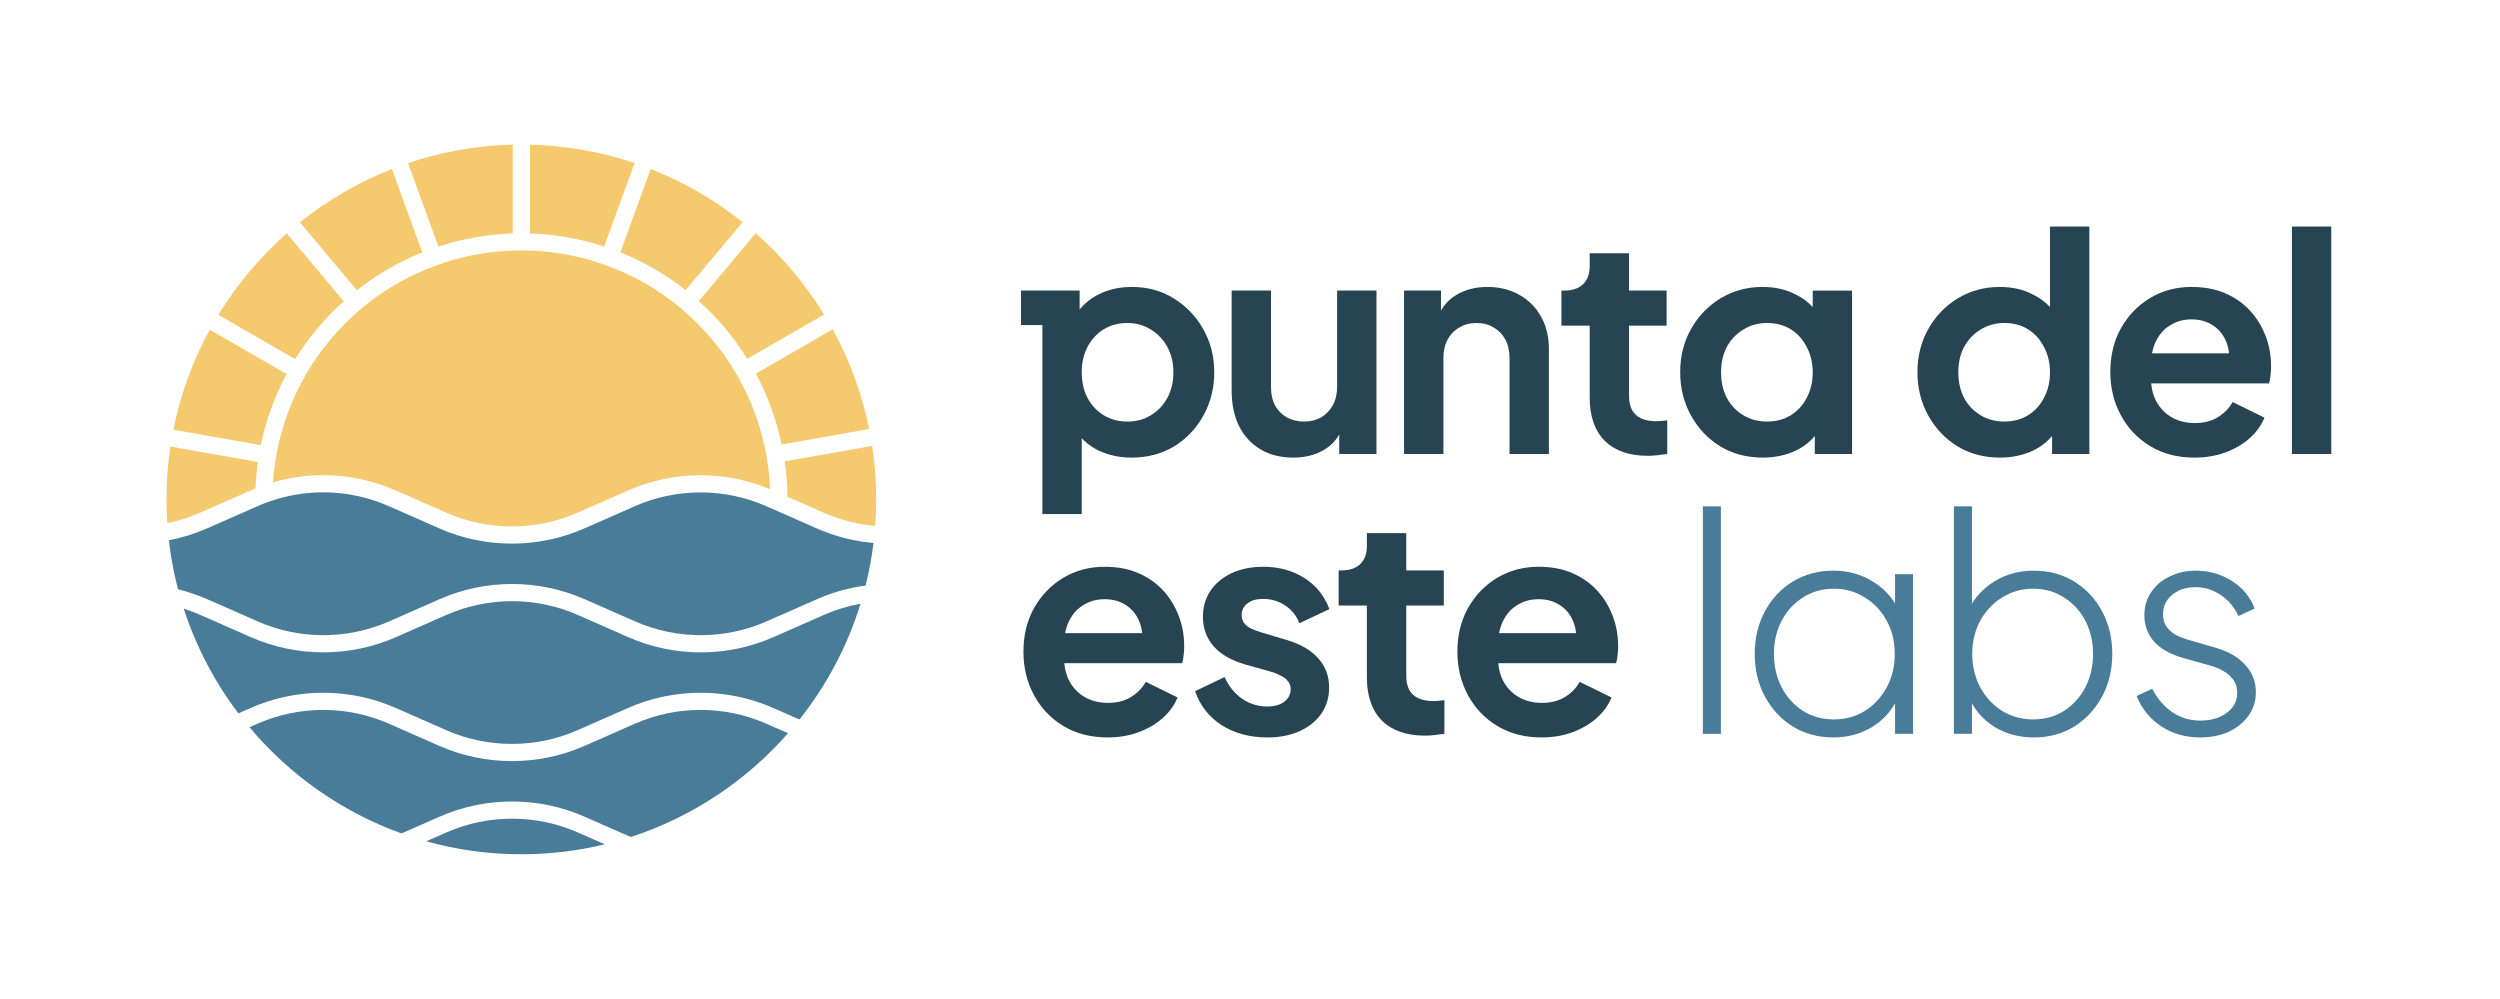 <svg width="916" height="366" viewBox="0 0 916 366" fill="none" xmlns="http://www.w3.org/2000/svg">
<path d="M806.182 270.196C800.75 270.196 795.98 268.838 791.869 266.122C787.759 263.406 784.75 259.7 782.841 255.002L788.566 252.36C790.401 255.956 792.86 258.819 795.943 260.947C799.026 263.003 802.439 264.03 806.182 264.03C809.999 264.03 813.191 263.113 815.76 261.278C818.403 259.369 819.724 256.874 819.724 253.791C819.724 251.883 819.21 250.268 818.182 248.947C817.228 247.626 815.98 246.561 814.439 245.754C812.898 244.873 811.246 244.213 809.485 243.772L800.457 241.24C795.392 239.845 791.649 237.79 789.227 235.075C786.878 232.359 785.704 229.166 785.704 225.496C785.704 222.193 786.548 219.331 788.236 216.909C789.924 214.413 792.2 212.505 795.062 211.184C797.925 209.789 801.081 209.092 804.53 209.092C809.375 209.092 813.779 210.339 817.742 212.835C821.706 215.331 824.495 218.707 826.109 222.964L820.164 225.716C818.623 222.413 816.458 219.845 813.668 218.01C810.879 216.101 807.797 215.147 804.42 215.147C800.897 215.147 798.035 216.101 795.833 218.01C793.631 219.845 792.53 222.193 792.53 225.056C792.53 226.891 792.97 228.432 793.851 229.68C794.732 230.854 795.869 231.845 797.264 232.652C798.732 233.386 800.237 233.974 801.778 234.414L811.577 237.277C816.348 238.598 820.017 240.69 822.586 243.552C825.229 246.415 826.55 249.791 826.55 253.681C826.55 256.837 825.669 259.663 823.908 262.158C822.146 264.654 819.724 266.636 816.641 268.104C813.558 269.498 810.072 270.196 806.182 270.196Z" fill="#487C99"/>
<path d="M745.199 270.197C739.841 270.197 735.034 268.912 730.777 266.343C726.593 263.701 723.473 260.104 721.418 255.554L722.519 254.012V268.876H715.913V185.532H722.519V225.167L721.418 223.075C723.62 218.818 726.776 215.442 730.887 212.946C735.07 210.377 739.841 209.093 745.199 209.093C750.704 209.093 755.622 210.414 759.952 213.056C764.283 215.699 767.696 219.332 770.191 223.956C772.687 228.58 773.935 233.791 773.935 239.59C773.935 245.388 772.687 250.599 770.191 255.224C767.696 259.848 764.283 263.518 759.952 266.233C755.622 268.876 750.704 270.197 745.199 270.197ZM744.979 263.591C749.163 263.591 752.906 262.563 756.209 260.508C759.512 258.38 762.118 255.517 764.026 251.921C765.934 248.251 766.888 244.14 766.888 239.59C766.888 235.039 765.934 230.965 764.026 227.369C762.118 223.772 759.512 220.947 756.209 218.892C752.906 216.763 749.163 215.699 744.979 215.699C740.795 215.699 737.015 216.763 733.639 218.892C730.263 220.947 727.584 223.772 725.602 227.369C723.62 230.965 722.629 235.039 722.629 239.59C722.629 244.14 723.62 248.251 725.602 251.921C727.584 255.517 730.263 258.38 733.639 260.508C737.015 262.563 740.795 263.591 744.979 263.591Z" fill="#487C99"/>
<path d="M623.927 268.876V185.532H630.533V268.876H623.927Z" fill="#487C99"/>
<path fill-rule="evenodd" clip-rule="evenodd" d="M694.346 210.386V221.099C692.282 217.76 689.492 215.042 685.978 212.946C681.795 210.377 677.024 209.093 671.666 209.093C666.234 209.093 661.317 210.414 656.913 213.056C652.582 215.699 649.169 219.332 646.674 223.956C644.178 228.58 642.93 233.791 642.93 239.59C642.93 245.388 644.178 250.599 646.674 255.224C649.169 259.848 652.582 263.518 656.913 266.233C661.317 268.876 666.234 270.197 671.666 270.197C677.024 270.197 681.795 268.912 685.978 266.343C689.537 264.135 692.326 261.259 694.346 257.718V268.876H700.952V210.386H694.346ZM683.226 260.508C679.923 262.563 676.143 263.591 671.886 263.591C667.702 263.591 663.959 262.563 660.656 260.508C657.353 258.38 654.747 255.517 652.839 251.921C650.931 248.251 649.977 244.14 649.977 239.59C649.977 235.039 650.931 230.965 652.839 227.369C654.747 223.772 657.353 220.947 660.656 218.892C663.959 216.763 667.702 215.699 671.886 215.699C676.143 215.699 679.923 216.763 683.226 218.892C686.602 220.947 689.281 223.772 691.263 227.369C693.245 230.965 694.236 235.039 694.236 239.59C694.236 244.14 693.245 248.251 691.263 251.921C689.281 255.517 686.602 258.38 683.226 260.508Z" fill="#487C99"/>
<path d="M564.815 270.196C558.65 270.196 553.255 268.801 548.631 266.012C544.007 263.223 540.411 259.443 537.842 254.672C535.273 249.901 533.988 244.617 533.988 238.818C533.988 232.8 535.273 227.478 537.842 222.854C540.484 218.157 544.044 214.45 548.521 211.734C553.072 209.019 558.136 207.661 563.714 207.661C568.412 207.661 572.522 208.431 576.045 209.973C579.642 211.514 582.688 213.643 585.183 216.358C587.679 219.074 589.587 222.194 590.908 225.717C592.23 229.166 592.89 232.91 592.89 236.947C592.89 237.974 592.817 239.038 592.67 240.139C592.597 241.24 592.413 242.194 592.12 243.002H545.879V231.992H583.972L577.146 237.167C577.807 233.79 577.623 230.781 576.596 228.139C575.642 225.496 574.027 223.405 571.752 221.863C569.55 220.322 566.871 219.551 563.714 219.551C560.705 219.551 558.026 220.322 555.677 221.863C553.329 223.331 551.53 225.533 550.283 228.469C549.108 231.332 548.668 234.818 548.961 238.928C548.668 242.598 549.145 245.864 550.393 248.727C551.714 251.516 553.622 253.681 556.118 255.223C558.687 256.764 561.623 257.535 564.926 257.535C568.228 257.535 571.018 256.837 573.293 255.443C575.642 254.048 577.477 252.177 578.798 249.828L590.468 255.553C589.294 258.415 587.459 260.948 584.963 263.15C582.468 265.352 579.495 267.076 576.045 268.324C572.669 269.572 568.926 270.196 564.815 270.196Z" fill="#274453"/>
<path d="M522.075 269.535C515.323 269.535 510.075 267.7 506.332 264.03C502.662 260.287 500.827 255.039 500.827 248.287V221.863H490.478V208.982H491.579C494.514 208.982 496.79 208.211 498.405 206.67C500.019 205.129 500.827 202.89 500.827 199.954V195.33H515.249V208.982H529.012V221.863H515.249V247.516C515.249 249.498 515.58 251.186 516.24 252.58C516.974 253.975 518.075 255.039 519.543 255.773C521.085 256.507 523.03 256.874 525.378 256.874C525.892 256.874 526.479 256.837 527.14 256.764C527.874 256.691 528.571 256.617 529.232 256.544V268.875C528.204 269.022 527.03 269.168 525.709 269.315C524.387 269.462 523.176 269.535 522.075 269.535Z" fill="#274453"/>
<path d="M464.31 270.196C457.925 270.196 452.346 268.691 447.576 265.682C442.878 262.599 439.649 258.452 437.887 253.241L448.677 248.066C450.218 251.443 452.346 254.085 455.062 255.993C457.851 257.902 460.934 258.856 464.31 258.856C466.953 258.856 469.045 258.269 470.586 257.094C472.127 255.92 472.898 254.379 472.898 252.47C472.898 251.296 472.568 250.342 471.907 249.608C471.32 248.8 470.476 248.14 469.375 247.626C468.347 247.039 467.21 246.562 465.962 246.195L456.163 243.442C451.099 241.974 447.245 239.736 444.603 236.726C442.034 233.717 440.75 230.157 440.75 226.047C440.75 222.377 441.667 219.184 443.502 216.468C445.41 213.679 448.016 211.514 451.319 209.973C454.695 208.431 458.549 207.661 462.879 207.661C468.531 207.661 473.522 209.019 477.852 211.734C482.183 214.45 485.266 218.267 487.1 223.184L476.091 228.359C475.063 225.643 473.338 223.478 470.916 221.863C468.494 220.248 465.778 219.441 462.769 219.441C460.347 219.441 458.439 219.992 457.044 221.093C455.649 222.194 454.952 223.625 454.952 225.386C454.952 226.487 455.246 227.441 455.833 228.249C456.42 229.056 457.227 229.717 458.255 230.231C459.356 230.744 460.604 231.221 461.998 231.662L471.577 234.524C476.494 235.992 480.274 238.194 482.917 241.13C485.633 244.066 486.99 247.663 486.99 251.92C486.99 255.516 486.036 258.709 484.128 261.498C482.22 264.214 479.577 266.342 476.201 267.884C472.825 269.425 468.861 270.196 464.31 270.196Z" fill="#274453"/>
<path d="M405.816 270.196C399.65 270.196 394.255 268.801 389.631 266.012C385.007 263.223 381.411 259.443 378.842 254.672C376.273 249.901 374.988 244.617 374.988 238.818C374.988 232.8 376.273 227.478 378.842 222.854C381.484 218.157 385.044 214.45 389.521 211.734C394.072 209.019 399.136 207.661 404.715 207.661C409.412 207.661 413.522 208.431 417.046 209.973C420.642 211.514 423.688 213.643 426.184 216.358C428.679 219.074 430.587 222.194 431.909 225.717C433.23 229.166 433.89 232.91 433.89 236.947C433.89 237.974 433.817 239.038 433.67 240.139C433.597 241.24 433.413 242.194 433.12 243.002H386.879V231.992H424.973L418.146 237.167C418.807 233.79 418.624 230.781 417.596 228.139C416.642 225.496 415.027 223.405 412.752 221.863C410.55 220.322 407.871 219.551 404.715 219.551C401.705 219.551 399.026 220.322 396.678 221.863C394.329 223.331 392.531 225.533 391.283 228.469C390.108 231.332 389.668 234.818 389.962 238.928C389.668 242.598 390.145 245.864 391.393 248.727C392.714 251.516 394.622 253.681 397.118 255.223C399.687 256.764 402.623 257.535 405.926 257.535C409.229 257.535 412.018 256.837 414.293 255.443C416.642 254.048 418.477 252.177 419.798 249.828L431.468 255.553C430.294 258.415 428.459 260.948 425.963 263.15C423.468 265.352 420.495 267.076 417.046 268.324C413.669 269.572 409.926 270.196 405.816 270.196Z" fill="#274453"/>
<path d="M839.759 166.348V83.005H854.181V166.348H839.759Z" fill="#274453"/>
<path d="M804.053 167.668C797.888 167.668 792.493 166.273 787.869 163.484C783.245 160.695 779.648 156.915 777.079 152.144C774.51 147.373 773.226 142.089 773.226 136.29C773.226 130.272 774.51 124.95 777.079 120.326C779.722 115.629 783.281 111.922 787.759 109.206C792.309 106.491 797.374 105.133 802.952 105.133C807.65 105.133 811.76 105.904 815.283 107.445C818.879 108.986 821.926 111.115 824.421 113.831C826.917 116.546 828.825 119.666 830.146 123.189C831.467 126.638 832.128 130.382 832.128 134.419C832.128 135.446 832.054 136.511 831.908 137.611C831.834 138.712 831.651 139.667 831.357 140.474H785.116V129.464H823.21L816.384 134.639C817.045 131.263 816.861 128.253 815.833 125.611C814.879 122.969 813.265 120.877 810.989 119.335C808.787 117.794 806.108 117.023 802.952 117.023C799.943 117.023 797.264 117.794 794.915 119.335C792.566 120.803 790.768 123.005 789.52 125.941C788.346 128.804 787.905 132.29 788.199 136.4C787.905 140.07 788.383 143.337 789.63 146.199C790.952 148.988 792.86 151.153 795.355 152.695C797.924 154.236 800.86 155.007 804.163 155.007C807.466 155.007 810.255 154.31 812.531 152.915C814.879 151.52 816.714 149.649 818.035 147.3L829.706 153.025C828.531 155.888 826.696 158.42 824.201 160.622C821.705 162.824 818.733 164.549 815.283 165.796C811.907 167.044 808.163 167.668 804.053 167.668Z" fill="#274453"/>
<path d="M732.835 167.669C727.036 167.669 721.861 166.311 717.311 163.596C712.76 160.806 709.164 157.026 706.521 152.256C703.879 147.485 702.558 142.2 702.558 136.402C702.558 130.53 703.879 125.245 706.521 120.548C709.164 115.85 712.76 112.107 717.311 109.318C721.935 106.529 727.073 105.134 732.724 105.134C737.275 105.134 741.312 106.052 744.835 107.887C748.432 109.648 751.257 112.144 753.313 115.373L751.111 118.346V83.005H765.533V166.348H751.881V154.788L753.423 157.65C751.368 160.88 748.505 163.375 744.835 165.137C741.165 166.825 737.165 167.669 732.835 167.669ZM734.376 154.458C737.679 154.458 740.578 153.687 743.074 152.146C745.569 150.604 747.514 148.476 748.909 145.76C750.377 143.044 751.111 139.925 751.111 136.402C751.111 132.952 750.377 129.869 748.909 127.154C747.514 124.364 745.569 122.199 743.074 120.658C740.578 119.116 737.679 118.346 734.376 118.346C731.146 118.346 728.247 119.153 725.678 120.768C723.109 122.309 721.091 124.438 719.623 127.154C718.228 129.796 717.531 132.879 717.531 136.402C717.531 139.925 718.228 143.044 719.623 145.76C721.091 148.476 723.109 150.604 725.678 152.146C728.247 153.687 731.146 154.458 734.376 154.458Z" fill="#274453"/>
<path d="M603.711 167.007C596.958 167.007 591.71 165.173 587.967 161.503C584.297 157.759 582.462 152.511 582.462 145.759V119.335H572.113V106.454H573.214C576.15 106.454 578.425 105.683 580.04 104.142C581.655 102.601 582.462 100.362 582.462 97.426V92.802H596.885V106.454H610.647V119.335H596.885V144.988C596.885 146.97 597.215 148.658 597.876 150.053C598.61 151.447 599.711 152.511 601.179 153.245C602.72 153.979 604.665 154.346 607.014 154.346C607.528 154.346 608.115 154.31 608.775 154.236C609.509 154.163 610.207 154.089 610.867 154.016V166.347C609.84 166.494 608.665 166.64 607.344 166.787C606.023 166.934 604.812 167.007 603.711 167.007Z" fill="#274453"/>
<path d="M514.447 166.347V106.454H527.989V118.234L526.888 116.143C528.283 112.546 530.558 109.83 533.714 107.995C536.944 106.087 540.687 105.133 544.944 105.133C549.348 105.133 553.238 106.087 556.614 107.995C560.064 109.904 562.743 112.583 564.651 116.032C566.56 119.409 567.514 123.336 567.514 127.813V166.347H553.091V131.226C553.091 128.584 552.577 126.308 551.55 124.4C550.522 122.491 549.091 121.024 547.256 119.996C545.494 118.895 543.403 118.345 540.98 118.345C538.632 118.345 536.54 118.895 534.705 119.996C532.87 121.024 531.439 122.491 530.411 124.4C529.384 126.308 528.87 128.584 528.87 131.226V166.347H514.447Z" fill="#274453"/>
<path d="M473.846 167.669C469.222 167.669 465.185 166.642 461.735 164.587C458.359 162.531 455.754 159.669 453.919 155.999C452.157 152.329 451.276 148.035 451.276 143.118V106.455H465.699V141.907C465.699 144.402 466.176 146.604 467.13 148.512C468.158 150.347 469.589 151.815 471.424 152.916C473.332 153.944 475.461 154.458 477.81 154.458C480.158 154.458 482.25 153.944 484.085 152.916C485.92 151.815 487.351 150.311 488.379 148.402C489.407 146.494 489.92 144.219 489.92 141.576V106.455H504.343V166.348H490.691V154.568L491.902 156.66C490.508 160.329 488.196 163.082 484.966 164.917C481.81 166.752 478.103 167.669 473.846 167.669Z" fill="#274453"/>
<path d="M381.924 188.366V119.115H374.107V106.454H395.576V118.345L394.145 115.372C396.2 112.142 398.989 109.647 402.512 107.885C406.109 106.05 410.183 105.133 414.733 105.133C420.458 105.133 425.56 106.527 430.037 109.317C434.587 112.106 438.184 115.849 440.826 120.546C443.542 125.244 444.9 130.529 444.9 136.4C444.9 142.199 443.579 147.484 440.936 152.254C438.294 157.025 434.698 160.805 430.147 163.594C425.596 166.31 420.422 167.668 414.623 167.668C410.293 167.668 406.293 166.824 402.623 165.136C399.026 163.374 396.164 160.879 394.035 157.649L396.347 154.787V188.366H381.924ZM413.082 154.456C416.311 154.456 419.174 153.686 421.669 152.144C424.238 150.603 426.257 148.474 427.725 145.759C429.193 143.043 429.927 139.924 429.927 136.4C429.927 132.877 429.193 129.795 427.725 127.152C426.257 124.437 424.238 122.308 421.669 120.767C419.174 119.152 416.311 118.345 413.082 118.345C409.852 118.345 406.953 119.115 404.384 120.657C401.889 122.198 399.907 124.363 398.439 127.152C397.044 129.868 396.347 132.951 396.347 136.4C396.347 139.924 397.044 143.043 398.439 145.759C399.907 148.474 401.889 150.603 404.384 152.144C406.953 153.686 409.852 154.456 413.082 154.456Z" fill="#274453"/>
<path fill-rule="evenodd" clip-rule="evenodd" d="M664.177 106.482V112.507C662.442 110.626 660.35 109.086 657.901 107.887C654.378 106.052 650.341 105.134 645.79 105.134C640.139 105.134 635.001 106.529 630.377 109.318C625.826 112.107 622.23 115.85 619.587 120.548C616.945 125.245 615.624 130.53 615.624 136.402C615.624 142.2 616.945 147.485 619.587 152.256C622.23 157.026 625.826 160.806 630.377 163.596C634.927 166.311 640.102 167.669 645.9 167.669C650.231 167.669 654.231 166.825 657.901 165.137C660.729 163.779 663.078 161.986 664.947 159.757V166.348H678.599V106.482H664.177ZM656.139 152.146C653.644 153.687 650.745 154.458 647.442 154.458C644.212 154.458 641.313 153.687 638.744 152.146C636.175 150.604 634.157 148.476 632.689 145.76C631.294 143.044 630.597 139.925 630.597 136.402C630.597 132.879 631.294 129.796 632.689 127.154C634.157 124.438 636.175 122.309 638.744 120.768C641.313 119.153 644.212 118.346 647.442 118.346C650.745 118.346 653.644 119.116 656.139 120.658C658.635 122.199 660.58 124.364 661.975 127.154C663.443 129.869 664.177 132.952 664.177 136.402C664.177 139.925 663.443 143.044 661.975 145.76C660.58 148.476 658.635 150.604 656.139 152.146Z" fill="#274453"/>
<path d="M221.604 309.359C211.783 311.74 201.541 313 191.02 313C178.948 313 167.266 311.34 156.164 308.249L163.566 304.999C178.858 298.278 196.391 298.278 211.683 304.999L221.604 309.359Z" fill="#487C99"/>
<path d="M288.735 268.653C273.453 286.066 253.609 299.358 231.106 306.679L214.223 299.248C197.321 291.807 177.928 291.807 161.025 299.248L147.103 305.369C125.24 297.498 106.077 283.926 91.415 266.453L94.365 265.153C109.647 258.432 127.19 258.432 142.482 265.153L160.965 273.294C169.416 277.015 178.488 278.865 187.569 278.865C196.651 278.865 205.702 277.015 214.153 273.294L232.646 265.153C247.929 258.432 265.471 258.432 280.764 265.153L288.735 268.653Z" fill="#487C99"/>
<path d="M315.299 221.196C310.498 236.789 302.837 251.131 292.926 263.633L283.304 259.402C266.412 251.961 247.019 251.961 230.106 259.402L211.623 267.533C196.331 274.254 178.788 274.254 163.506 267.533L145.013 259.402C128.11 251.961 108.727 251.961 91.825 259.402L87.344 261.372C78.663 249.921 71.842 236.979 67.321 223.026C69.381 223.676 71.422 224.437 73.402 225.307L91.885 233.448C108.787 240.879 128.18 240.879 145.083 233.448L163.566 225.307C178.858 218.586 196.391 218.586 211.683 225.307L230.166 233.448C238.617 237.169 247.689 239.029 256.77 239.029C265.851 239.029 274.913 237.169 283.364 233.448L301.847 225.307C306.178 223.406 310.688 222.026 315.299 221.196Z" fill="#487C99"/>
<path d="M320.06 198.942C319.4 204.243 318.43 209.454 317.159 214.555C311.008 215.365 305.028 217.035 299.307 219.555L280.824 227.687C265.541 234.408 247.999 234.408 232.706 227.687L214.224 219.555C197.321 212.114 177.928 212.114 161.025 219.555L142.543 227.687C127.25 234.408 109.707 234.408 94.425 227.687L75.942 219.555C72.482 218.035 68.881 216.825 65.221 215.915C63.7 210.084 62.57 204.093 61.87 197.972C66.671 197.042 71.362 195.582 75.872 193.601L94.375 185.45C95.465 184.97 96.596 184.51 97.746 184.09C112.348 178.709 128.23 179.209 142.473 185.46L160.955 193.601C169.407 197.322 178.478 199.182 187.559 199.182C196.641 199.182 205.692 197.322 214.144 193.601L232.636 185.46C247.929 178.739 265.461 178.739 280.754 185.46L281.654 185.86L299.267 193.611L299.427 193.671C299.857 193.861 300.287 194.051 300.737 194.231L302.437 194.901C303.067 195.152 303.707 195.372 304.287 195.572C304.768 195.752 305.238 195.902 305.708 196.042C306.198 196.202 306.708 196.362 307.198 196.502L307.358 196.552C307.898 196.712 308.448 196.862 308.988 197.012L309.158 197.052C309.668 197.202 310.188 197.322 310.658 197.422L310.798 197.462C311.329 197.582 311.839 197.702 312.289 197.782C312.629 197.862 312.959 197.932 313.299 197.992L314.529 198.212C314.939 198.292 315.329 198.362 315.739 198.412C316.629 198.552 317.689 198.702 318.77 198.812C319.11 198.852 319.43 198.882 319.77 198.902C319.86 198.922 319.96 198.932 320.05 198.942H320.06Z" fill="#487C99"/>
<path d="M62.43 163.637C61.49 169.948 61 176.409 61 182.98C61 185.91 61.1 188.801 61.29 191.671C65.421 190.831 69.461 189.551 73.342 187.841L91.825 179.71C92.415 179.449 93.005 179.199 93.615 178.939C93.755 175.699 94.035 172.488 94.485 169.288L62.43 163.637ZM76.862 120.8C70.671 132.102 66.121 144.424 63.52 157.436L95.545 163.087C96.785 157.146 98.576 151.325 100.926 145.674C102.156 142.714 103.507 139.843 104.997 137.043L76.862 120.8ZM105.067 85.505C95.305 94.126 86.844 104.178 80.003 115.35L108.157 131.602C112.078 125.261 116.719 119.37 122.059 114.029C123.32 112.769 124.62 111.559 125.93 110.379L105.067 85.505ZM143.593 61.911C131.341 66.742 119.999 73.363 109.888 81.464L130.771 106.338C137.742 100.847 145.413 96.327 153.694 92.886C154.044 92.756 154.384 92.636 154.724 92.496L143.593 61.911ZM149.504 59.761L160.635 90.356C169.447 87.455 178.568 85.845 187.869 85.545V53C174.487 53.33 161.605 55.68 149.504 59.761ZM194.161 53V85.545C203.452 85.845 212.573 87.445 221.375 90.336L232.506 59.751C220.415 55.68 207.543 53.33 194.161 53ZM238.417 61.911L227.296 92.486C227.636 92.626 227.986 92.756 228.336 92.886C236.597 96.317 244.248 100.817 251.209 106.298L272.092 81.414C261.981 73.333 250.659 66.712 238.417 61.911ZM276.903 85.465L256.05 110.329C257.38 111.519 258.69 112.759 259.971 114.029C265.271 119.33 269.892 125.181 273.803 131.472L301.947 115.22C295.116 104.088 286.655 94.066 276.903 85.465ZM305.098 120.66L276.963 136.903C278.483 139.743 279.874 142.664 281.104 145.674C283.424 151.265 285.174 156.996 286.415 162.837L318.47 157.186C315.839 144.214 311.289 131.932 305.098 120.66ZM319.56 163.387L287.525 169.038C288.145 173.309 288.465 177.629 288.515 182L301.917 187.901C302.317 188.061 302.707 188.231 303.097 188.401L304.728 189.041C305.278 189.251 305.828 189.451 306.408 189.651C306.848 189.811 307.238 189.931 307.628 190.051C308.098 190.201 308.558 190.341 309.018 190.481L309.148 190.521C309.638 190.661 310.148 190.801 310.658 190.941L310.798 190.981C311.209 191.081 311.639 191.201 312.069 191.291L312.259 191.341C312.699 191.441 313.139 191.551 313.589 191.631C313.949 191.711 314.219 191.771 314.489 191.821L315.579 192.021C315.949 192.081 316.309 192.141 316.679 192.201C317.509 192.321 318.49 192.461 319.44 192.551H319.56C319.8 192.591 320.04 192.631 320.29 192.641L320.51 192.661C320.56 192.661 320.62 192.661 320.68 192.682C320.91 189.471 321.04 186.241 321.04 182.98C321.04 176.319 320.53 169.778 319.56 163.387Z" fill="#F5C96D"/>
<path d="M282.164 179.229C265.541 172.278 246.629 172.438 230.106 179.71L211.623 187.841C196.331 194.562 178.788 194.562 163.506 187.841L145.013 179.71C136.512 175.969 127.48 174.089 118.439 174.089C112.248 174.089 106.057 174.969 100.016 176.729C100.686 166.868 102.936 157.246 106.737 148.075C111.338 136.963 117.999 127.001 126.51 118.48C135.031 109.959 144.983 103.308 156.115 98.707C167.236 94.096 178.978 91.756 191.02 91.756C203.062 91.756 214.794 94.096 225.925 98.707C237.047 103.308 247.009 109.959 255.52 118.48C264.041 127.001 270.692 136.963 275.303 148.075C279.424 158.046 281.724 168.498 282.164 179.229Z" fill="#F5C96D"/>
</svg>
